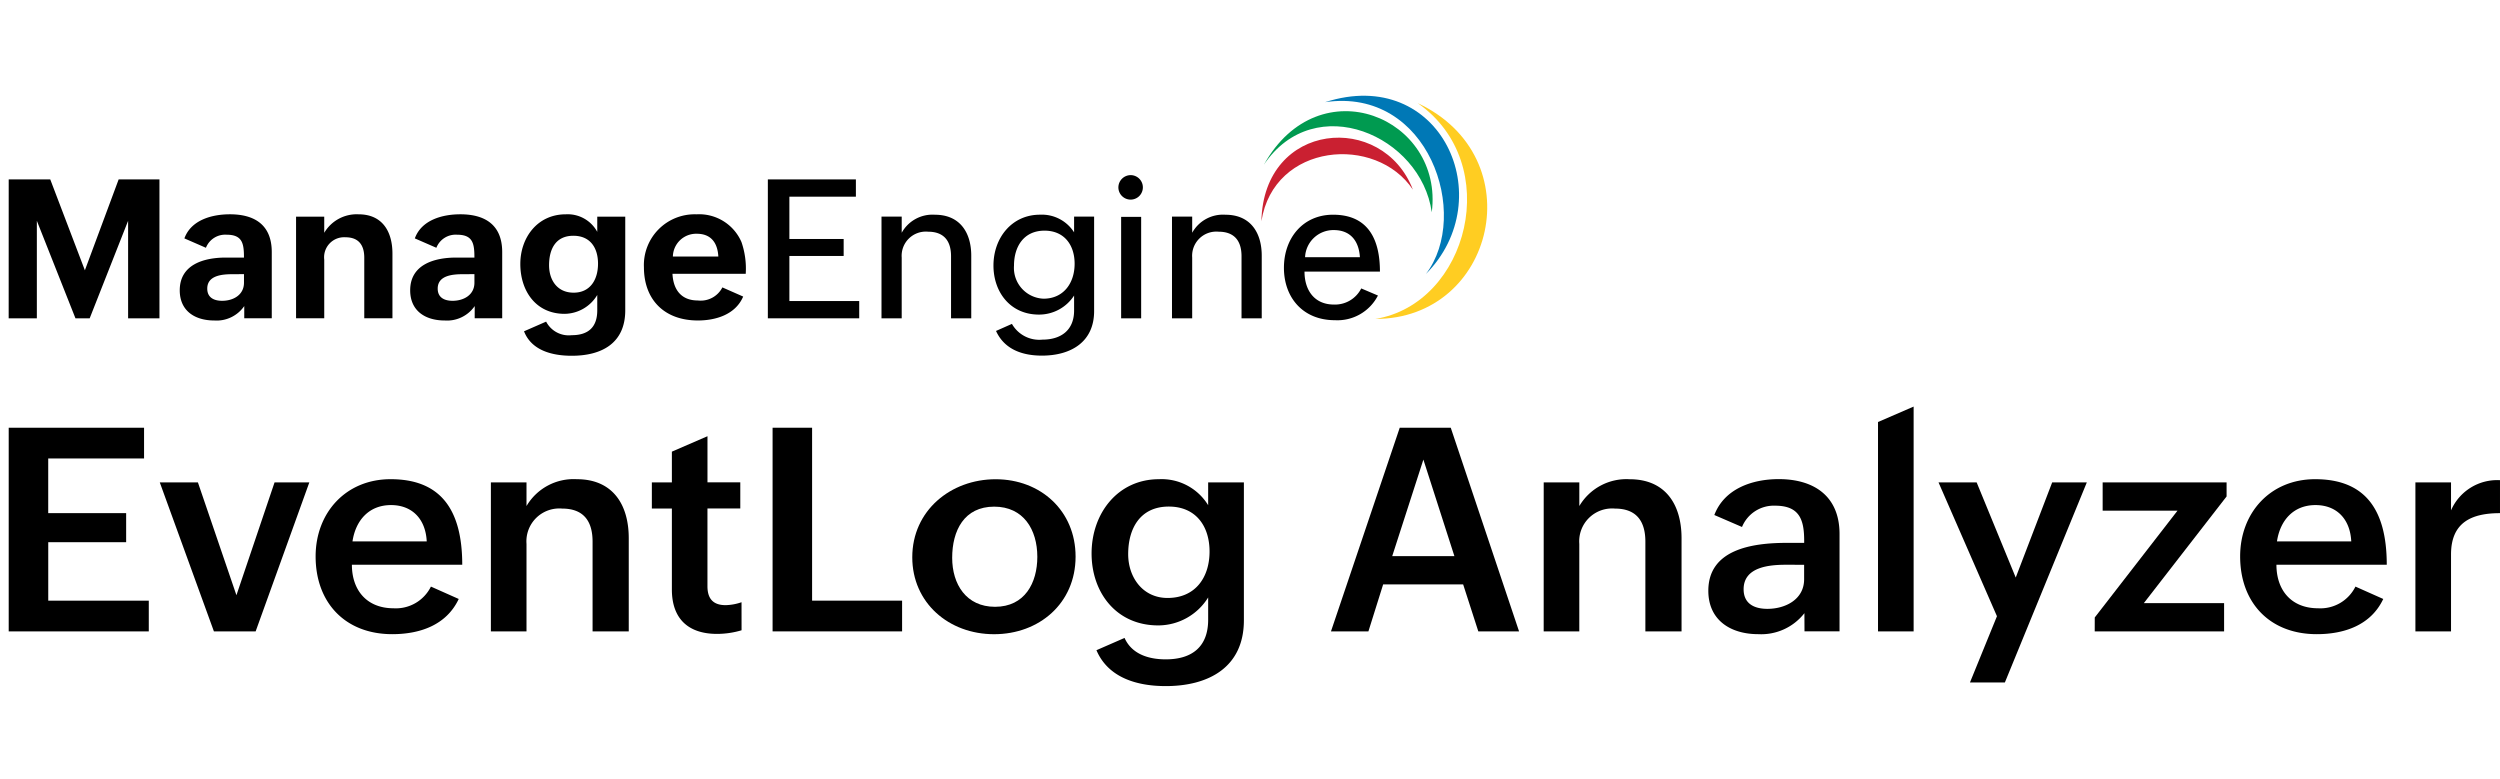 <svg xmlns="http://www.w3.org/2000/svg" width="287.14" height="89.461" viewBox="0 0 287.14 89.461">
  <g id="Group_28708" data-name="Group 28708" transform="translate(15901 22835)">
    <g id="Rectangle_4965" data-name="Rectangle 4965" transform="translate(-15901 -22835)" fill="#fff" stroke="#707070" stroke-width="1" opacity="0">
      <rect width="287.14" height="89.46" stroke="none"/>
      <rect x="0.5" y="0.5" width="286.14" height="88.46" fill="none"/>
    </g>
    <g id="Group_28707" data-name="Group 28707" transform="translate(-17163.311 -23141.166)">
      <path id="Path_43439" data-name="Path 43439" d="M326.311,180.731h15.546v3.532H330.849v6.279H339.8v3.339h-8.947v6.711H342.4v3.53H326.311Z" transform="translate(937 174.562)"/>
      <path id="Path_43440" data-name="Path 43440" d="M337.946,184.942h4.379L346.75,197.9l4.379-12.959h3.994l-6.167,17.112h-4.793Z" transform="translate(942.717 176.631)"/>
      <path id="Path_43441" data-name="Path 43441" d="M366.386,198.451c-1.421,3.02-4.488,4.043-7.637,4.043-5.4,0-8.8-3.611-8.8-8.932,0-5.017,3.469-8.868,8.613-8.868,5.527,0,8.228,3.227,8.228,9.827H354.115c0,2.892,1.678,5,4.795,5a4.49,4.49,0,0,0,4.282-2.492Zm-3.675-6.614c-.128-2.588-1.693-4.17-4.1-4.17-2.574,0-4.074,1.8-4.428,4.17Z" transform="translate(948.613 176.51)"/>
      <path id="Path_43442" data-name="Path 43442" d="M363.445,185.063h4.091v2.716a6.276,6.276,0,0,1,5.784-3.083c4.106,0,5.96,2.892,5.96,6.774v10.705h-4.155V191.869c0-2.4-1.069-3.8-3.5-3.8a3.776,3.776,0,0,0-4.089,4.058v10.05h-4.091Z" transform="translate(955.247 176.51)"/>
      <path id="Path_43443" data-name="Path 43443" d="M386.146,203.674a9.9,9.9,0,0,1-2.813.416c-3.259,0-5.191-1.694-5.191-5.1v-9.3h-2.3v-3h2.3v-3.532l4.089-1.773v5.3H386v3h-3.772v8.932c0,1.341.576,2.171,2.077,2.171a5.938,5.938,0,0,0,1.837-.336Z" transform="translate(961.338 174.883)"/>
      <path id="Path_43444" data-name="Path 43444" d="M385.14,180.731h4.538v19.861h10.337v3.53H385.14Z" transform="translate(965.907 174.562)"/>
      <path id="Path_43445" data-name="Path 43445" d="M405.468,184.7c5.193,0,9.187,3.643,9.187,8.884,0,5.384-4.2,8.915-9.363,8.915-5.208,0-9.394-3.611-9.394-8.836,0-5.369,4.425-8.963,9.57-8.963m4.793,8.915c0-3.148-1.6-5.767-4.953-5.767-3.451,0-4.826,2.747-4.826,5.879,0,3.036,1.614,5.624,4.922,5.624,3.42,0,4.857-2.749,4.857-5.736" transform="translate(971.193 176.51)"/>
      <path id="Path_43446" data-name="Path 43446" d="M413.494,202.926c.847,1.9,2.828,2.461,4.729,2.461,3.036,0,4.874-1.454,4.874-4.553v-2.558a6.757,6.757,0,0,1-5.736,3.212c-4.841,0-7.654-3.8-7.654-8.261,0-4.6,3-8.532,7.749-8.532a6.265,6.265,0,0,1,5.64,2.987v-2.62H427.2V200.9c0,5.385-4.027,7.558-8.979,7.558-3.18,0-6.583-.895-7.956-4.122ZM423.256,193c0-2.925-1.582-5.162-4.681-5.162-3.275,0-4.665,2.494-4.665,5.464,0,2.67,1.678,5.033,4.52,5.033,3.2,0,4.826-2.364,4.826-5.336" transform="translate(977.979 176.51)"/>
      <path id="Path_43447" data-name="Path 43447" d="M436.04,180.732H441.9l7.846,23.391h-4.681l-1.742-5.4h-9.187l-1.694,5.4h-4.3Zm6.279,14.747-3.563-11.088-3.579,11.088Z" transform="translate(987.039 174.562)"/>
      <path id="Path_43448" data-name="Path 43448" d="M444.527,185.063h4.091v2.716A6.276,6.276,0,0,1,454.4,184.7c4.106,0,5.959,2.892,5.959,6.774v10.705h-4.155V191.869c0-2.4-1.069-3.8-3.5-3.8a3.776,3.776,0,0,0-4.089,4.058v10.05h-4.091Z" transform="translate(995.088 176.51)"/>
      <path id="Path_43449" data-name="Path 43449" d="M468.243,200.081a6.292,6.292,0,0,1-5.3,2.413c-3.212,0-5.736-1.63-5.736-4.986,0-4.746,5.017-5.5,8.995-5.5h2.013v-.271c0-2.444-.576-4-3.339-4a3.941,3.941,0,0,0-3.8,2.446l-3.18-1.375c1.151-3.02,4.346-4.122,7.4-4.122,4.042,0,6.981,1.949,6.981,6.3v11.185h-4.025Zm-2.094-5.56c-1.885,0-4.889.224-4.889,2.813,0,1.645,1.2,2.252,2.732,2.252,2.076,0,4.218-1.086,4.218-3.4v-1.661Z" transform="translate(1001.316 176.51)"/>
      <path id="Path_43450" data-name="Path 43450" d="M470.273,180.876l4.091-1.773v25.82h-4.091Z" transform="translate(1007.739 173.762)"/>
      <path id="Path_43451" data-name="Path 43451" d="M481.644,200.312l-6.711-15.37h4.379l4.489,10.929,4.186-10.929h3.979l-9.411,22.976h-4.01Z" transform="translate(1010.029 176.631)"/>
      <path id="Path_43452" data-name="Path 43452" d="M486.965,200.456l9.507-12.271h-8.6v-3.244h14.235v1.614l-9.506,12.255h9.22v3.244h-14.86Z" transform="translate(1015.941 176.631)"/>
      <path id="Path_43453" data-name="Path 43453" d="M514.6,198.451c-1.423,3.02-4.489,4.043-7.637,4.043-5.4,0-8.8-3.611-8.8-8.932,0-5.017,3.467-8.868,8.611-8.868,5.529,0,8.229,3.227,8.229,9.827H502.331c0,2.892,1.678,5,4.793,5a4.488,4.488,0,0,0,4.282-2.492Zm-3.675-6.614c-.128-2.588-1.694-4.17-4.106-4.17-2.573,0-4.074,1.8-4.426,4.17Z" transform="translate(1021.442 176.51)"/>
      <path id="Path_43454" data-name="Path 43454" d="M511.66,185.026h4.091v3.211a5.784,5.784,0,0,1,5.624-3.466v3.787c-3.308,0-5.624,1.086-5.624,4.744v8.836H511.66Z" transform="translate(1028.075 176.547)"/>
      <path id="Path_43455" data-name="Path 43455" d="M436.416,155.731c9.982,6.941,5.815,23.046-4.851,24.788v0c13.7.01,18.147-18.562,4.851-24.787" transform="translate(988.719 162.278)" fill="#ffcd22" fill-rule="evenodd"/>
      <path id="Path_43456" data-name="Path 43456" d="M427.691,155.9c11.9-1.754,16.782,12.95,11.573,19.744,8.617-8.686,1.721-24.022-11.573-19.744" transform="translate(986.815 162)" fill="#0078b6" fill-rule="evenodd"/>
      <path id="Path_43457" data-name="Path 43457" d="M422.978,162.495c5.869-8.69,18.059-3.312,19.28,5.47,1.4-10.854-12.911-16.872-19.28-5.47" transform="translate(984.5 162.583)" fill="#009a50" fill-rule="evenodd"/>
      <path id="Path_43458" data-name="Path 43458" d="M422.786,167.992c1.426-9.021,13.166-9.967,17.4-3.63-3.457-8.977-17.167-7.879-17.4,3.63" transform="translate(984.405 163.585)" fill="#ca2031" fill-rule="evenodd"/>
      <path id="Path_43459" data-name="Path 43459" d="M326.311,161.607h4.772l3.977,10.44,3.879-10.44h4.686V177.56h-3.6v-11.2l-4.413,11.2h-1.634l-4.435-11.2v11.2h-3.236Z" transform="translate(937 165.165)"/>
      <path id="Path_43460" data-name="Path 43460" d="M346.893,174.833a3.856,3.856,0,0,1-3.444,1.657c-2.267,0-3.966-1.133-3.966-3.466,0-2.963,2.766-3.76,5.284-3.76h2.092c0-1.569-.152-2.625-1.983-2.625a2.377,2.377,0,0,0-2.386,1.5l-2.473-1.078c.762-2.1,3.126-2.768,5.23-2.768,2.822,0,4.805,1.209,4.805,4.337v7.606h-3.16Zm-1.275-3.661c-1.154,0-2.975.088-2.975,1.657,0,1.035.774,1.4,1.711,1.4,1.265,0,2.507-.665,2.507-2.08v-.981Z" transform="translate(943.473 166.486)"/>
      <path id="Path_43461" data-name="Path 43461" d="M348.441,164.568h3.236v1.852a4.323,4.323,0,0,1,3.945-2.125c2.725,0,3.89,1.973,3.89,4.511v7.431h-3.236v-6.963c0-1.448-.653-2.341-2.157-2.341a2.3,2.3,0,0,0-2.441,2.571v6.734h-3.236Z" transform="translate(947.874 166.486)"/>
      <path id="Path_43462" data-name="Path 43462" d="M364.641,174.833a3.857,3.857,0,0,1-3.444,1.657c-2.267,0-3.967-1.133-3.967-3.466,0-2.963,2.768-3.76,5.285-3.76h2.092c0-1.569-.152-2.625-1.984-2.625a2.377,2.377,0,0,0-2.386,1.5l-2.473-1.078c.762-2.1,3.126-2.768,5.23-2.768,2.822,0,4.805,1.209,4.805,4.337v7.606h-3.16Zm-1.275-3.661c-1.154,0-2.975.088-2.975,1.657,0,1.035.774,1.4,1.711,1.4,1.265,0,2.507-.665,2.507-2.08v-.981Z" transform="translate(952.193 166.486)"/>
      <path id="Path_43463" data-name="Path 43463" d="M368.676,176.62a2.926,2.926,0,0,0,2.943,1.558c1.885,0,2.93-.905,2.93-2.856v-1.764a4.424,4.424,0,0,1-3.748,2.168c-3.312,0-5.089-2.637-5.089-5.731,0-3.008,1.951-5.7,5.22-5.7a3.86,3.86,0,0,1,3.617,2.016v-1.743h3.215v10.754c0,3.8-2.725,5.22-6.146,5.22-2.191,0-4.61-.577-5.481-2.811Zm5.961-6.647c0-1.819-.883-3.214-2.834-3.214-2.037,0-2.789,1.536-2.789,3.388,0,1.688.926,3.148,2.822,3.148,1.928,0,2.8-1.524,2.8-3.323" transform="translate(956.361 166.486)"/>
      <path id="Path_43464" data-name="Path 43464" d="M386.63,173.742c-.9,2.1-3.2,2.747-5.2,2.747-3.857,0-6.2-2.388-6.2-6.125a5.831,5.831,0,0,1,6.025-6.068,5.3,5.3,0,0,1,5.177,3.181,9.336,9.336,0,0,1,.491,3.651h-8.413c.086,1.8.992,3.062,2.9,3.062a2.8,2.8,0,0,0,2.832-1.5Zm-2.854-4.6c-.086-1.6-.86-2.614-2.474-2.614a2.673,2.673,0,0,0-2.746,2.614Z" transform="translate(961.039 166.486)"/>
      <path id="Path_43465" data-name="Path 43465" d="M384.775,161.607h10.112v1.984h-7.639v4.859h6.234V170.4h-6.234v5.177h8.021v1.984H384.775Z" transform="translate(965.728 165.165)"/>
      <path id="Path_43466" data-name="Path 43466" d="M393.528,164.543h2.321V166.4a4.037,4.037,0,0,1,3.825-2.07c2.832,0,4.162,2.016,4.162,4.707v7.193h-2.321V169.1c0-1.8-.85-2.822-2.638-2.822a2.779,2.779,0,0,0-3.029,2.974v6.975h-2.321Z" transform="translate(970.029 166.5)"/>
      <path id="Path_43467" data-name="Path 43467" d="M404.273,176.866a3.608,3.608,0,0,0,3.5,1.809c2.146,0,3.639-1.09,3.639-3.345v-1.721a4.782,4.782,0,0,1-4.043,2.189c-3.28,0-5.218-2.582-5.218-5.633,0-3.183,2.113-5.84,5.339-5.84a4.384,4.384,0,0,1,3.922,2.027v-1.809h2.3V175.4c0,3.552-2.67,5.111-5.994,5.111-2.156,0-4.282-.655-5.273-2.834Zm7.2-6.908c0-2.146-1.187-3.8-3.454-3.8-2.386,0-3.509,1.83-3.509,4.021a3.539,3.539,0,0,0,3.388,3.793c2.31,0,3.575-1.8,3.575-4.01" transform="translate(974.265 166.5)"/>
      <path id="Path_43468" data-name="Path 43468" d="M413.21,161.278a1.406,1.406,0,1,1-1.439,1.4,1.416,1.416,0,0,1,1.439-1.4m-1.123,4.795h2.3v11.649h-2.3Z" transform="translate(978.993 165.003)"/>
      <path id="Path_43469" data-name="Path 43469" d="M415.9,164.543h2.321V166.4a4.037,4.037,0,0,1,3.825-2.07c2.832,0,4.162,2.016,4.162,4.707v7.193h-2.321V169.1c0-1.8-.85-2.822-2.638-2.822a2.779,2.779,0,0,0-3.029,2.974v6.975H415.9Z" transform="translate(981.021 166.5)"/>
      <path id="Path_43470" data-name="Path 43470" d="M435.318,173.609a5.233,5.233,0,0,1-4.947,2.834c-3.682,0-5.851-2.616-5.851-6.016,0-3.432,2.2-6.1,5.643-6.1,4.086,0,5.384,2.9,5.384,6.538h-8.663c0,2.146,1.144,3.781,3.378,3.781a3.375,3.375,0,0,0,3.138-1.852Zm-2.07-4.4c-.119-1.885-1.1-3.117-3-3.117a3.257,3.257,0,0,0-3.3,3.117Z" transform="translate(985.258 166.5)"/>
    </g>
  </g>
</svg>
